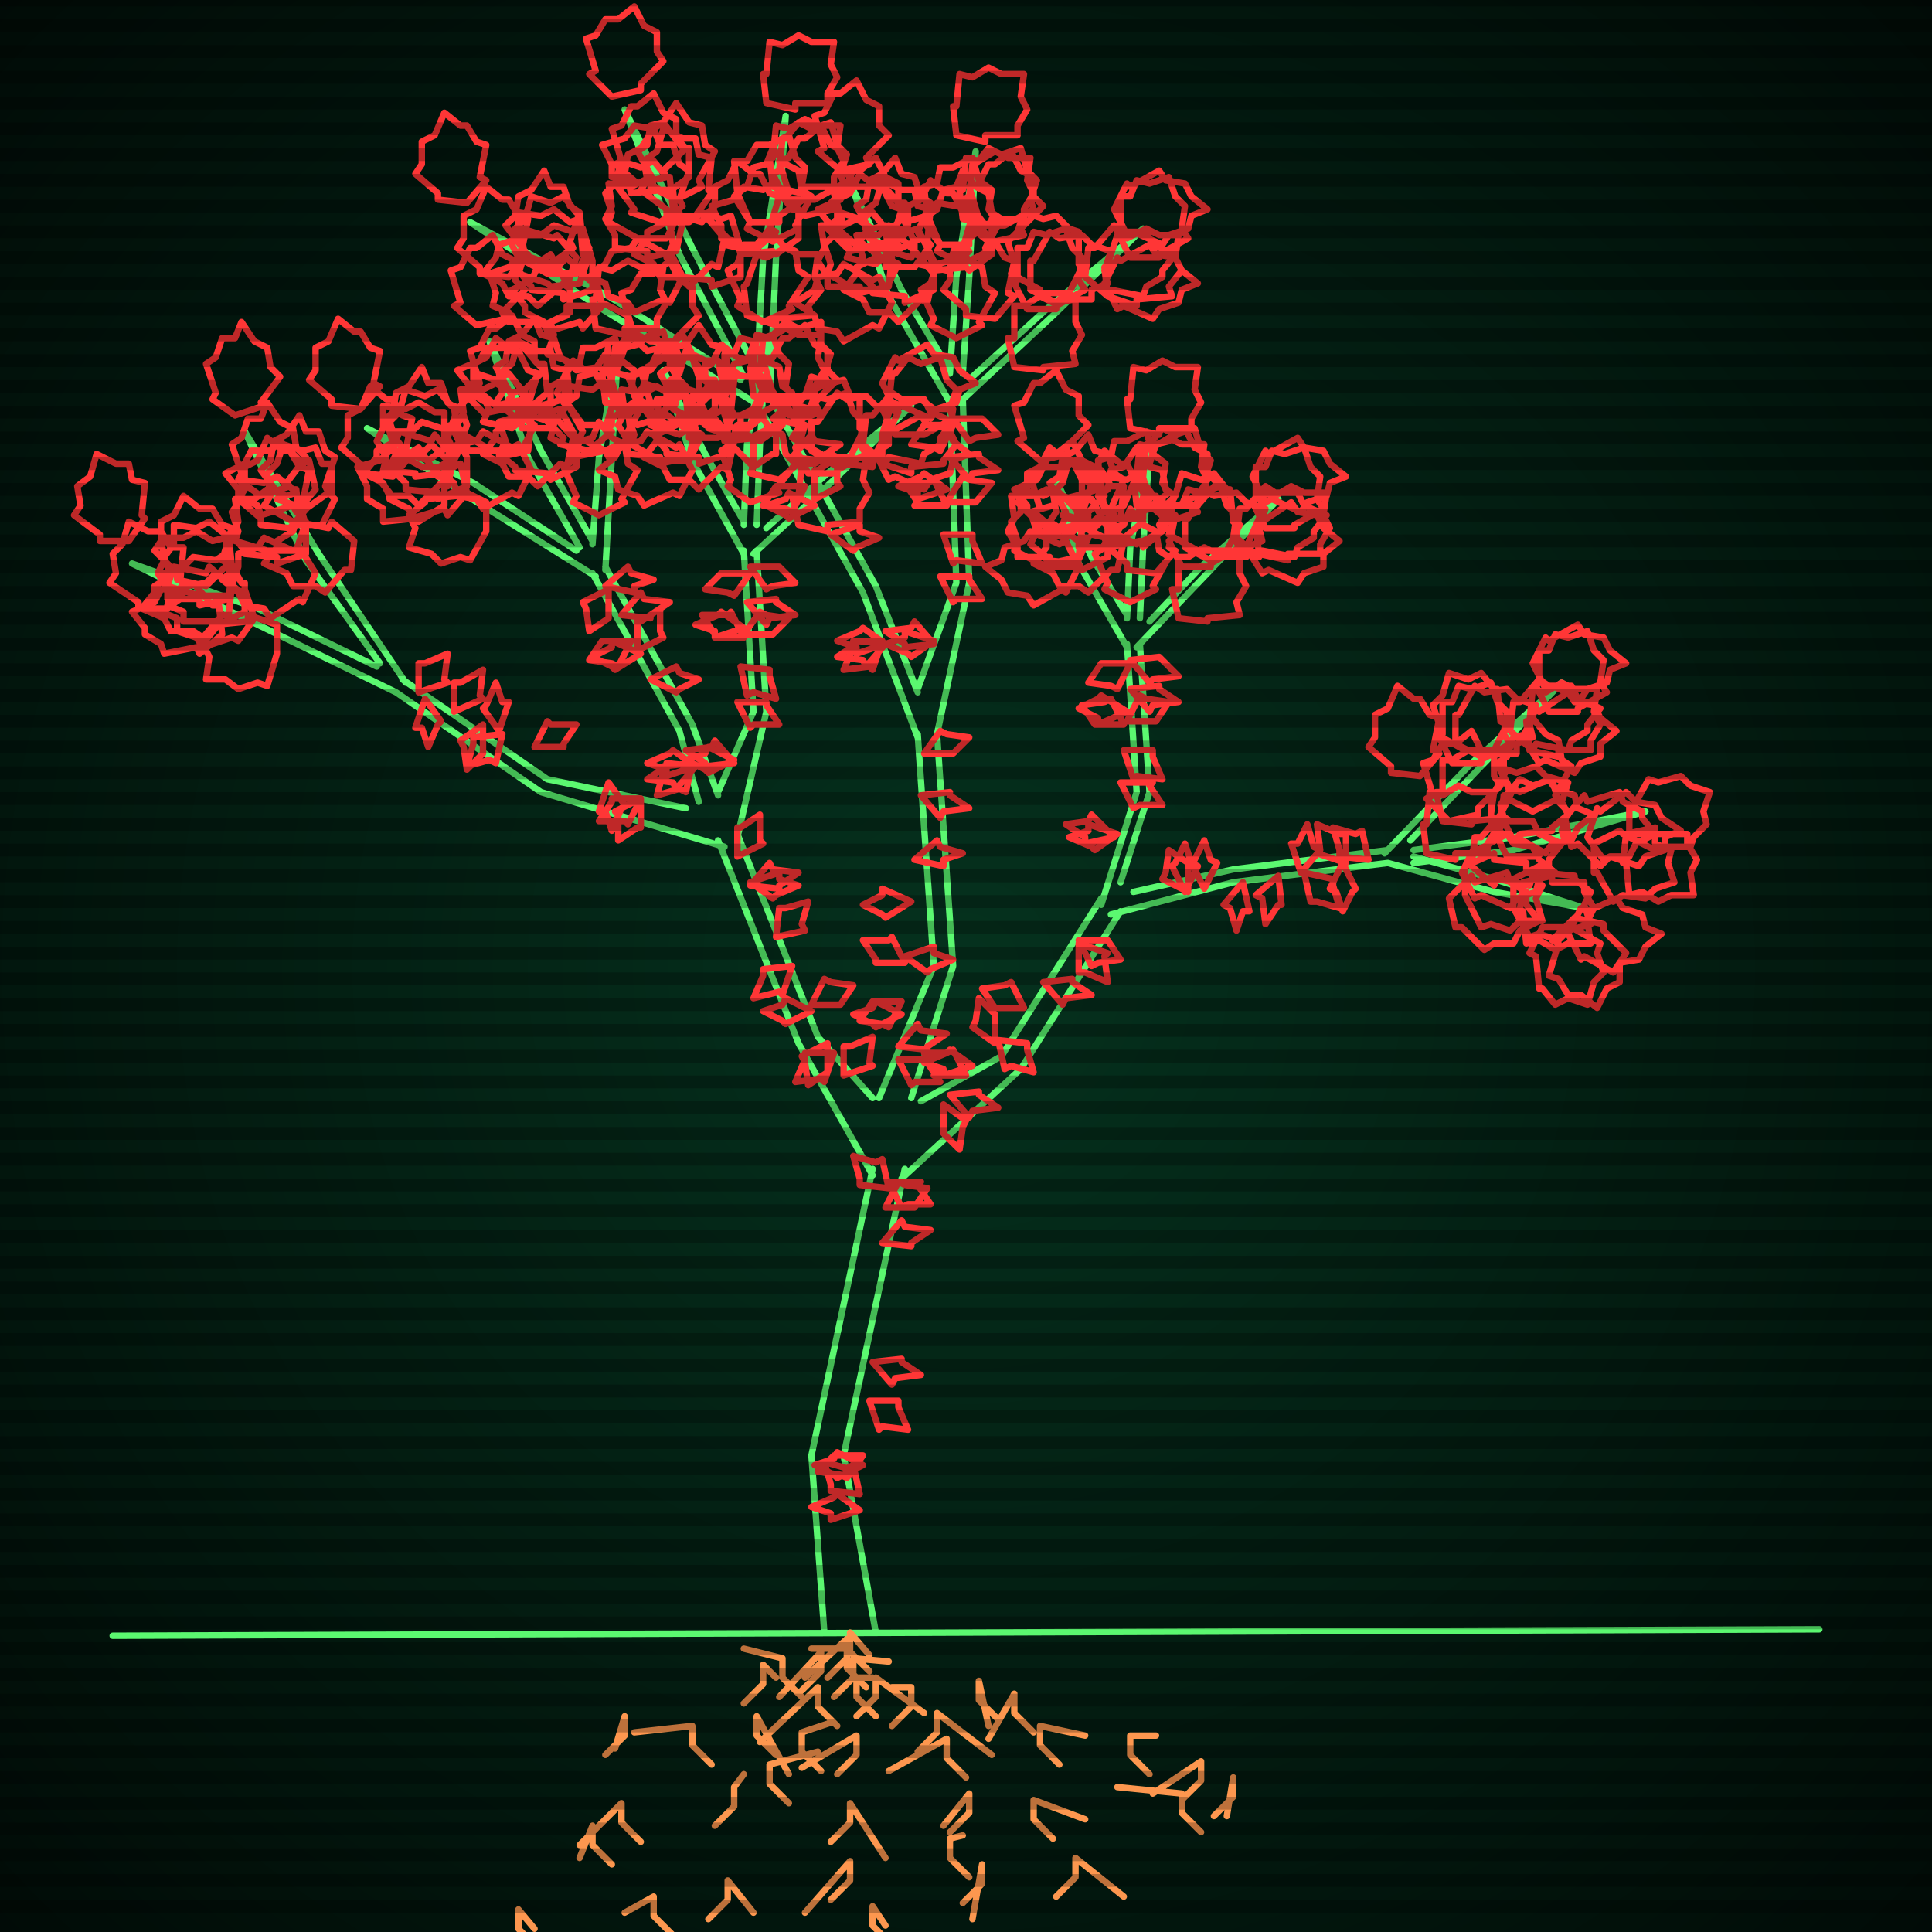<svg xmlns="http://www.w3.org/2000/svg"
             width="600" height="600"
            >
    
            <style>
                @keyframes glow {0 % {opacity: 0.6;}
                3% {opacity: 0.9;} 30% {opacity: 0.6} 70% {opacity: 0.9}}
    
                .flicker {
                animation: glow 3s linear infinite alternate;
                animation-duration: 1.6s;
                animation-delay: 1.1s;
            }
    
    
            </style>
    
            <defs>
                <radialGradient id="screenGradient"
                                r="100%"
                >
                    <stop offset="0%" stop-color="#05321e"/>
                    <stop offset="90%" stop-color="black"/>
    
                </radialGradient>
            </defs>
    
            <rect
                fill="black"
                width="600" height="600"/>
    
            <rect
                className="flicker"
                fill="url(#screenGradient)"
                width="600" height="600"/>
    
    
            <path
                id="ground-path"
                className="flicker"
                style="fill: none;stroke: #5bf870;stroke-width:2px;stroke-linecap:round;stroke-linejoin:round;stroke-miterlimit:4;stroke-dasharray:none"
                d="M 35 508 L 565 506 "
            />
            <path
                id="branch-path"
                className="flicker"
                style="fill: none;stroke: #5bf870;stroke-width:2px;stroke-linecap:round;stroke-linejoin:round;stroke-miterlimit:4;stroke-dasharray:none"
                d="M 256 507 L 252 452 L 271 363 M 281 363 L 262 452 L 272 507 M 271 365 L 248 324 L 223 261 M 229 259 L 254 322 L 271 341 M 225 263 L 168 246 L 123 215 M 125 211 L 170 242 L 213 251 M 123 215 L 78 193 L 41 175 L 80 189 L 117 207 M 118 206 L 95 174 L 76 134 L 99 172 L 126 212 M 217 249 L 211 227 L 184 178 M 188 176 L 215 225 L 223 247 M 185 179 L 145 154 L 114 133 L 147 150 L 179 171 M 180 170 L 164 142 L 152 106 L 168 140 L 184 168 M 184 169 L 186 142 L 192 107 L 190 142 L 188 177 M 223 246 L 234 221 L 231 171 M 235 171 L 238 221 L 229 260 M 231 172 L 215 143 L 206 115 L 219 141 L 231 162 M 231 163 L 232 138 L 238 105 L 236 138 L 235 163 M 238 164 L 257 147 L 283 126 L 259 149 L 234 172 M 273 341 L 290 300 L 285 228 M 291 228 L 296 300 L 283 341 M 285 229 L 268 184 L 235 125 M 239 123 L 272 182 L 285 215 M 236 126 L 187 96 L 146 69 L 189 92 L 230 118 M 231 117 L 211 79 L 194 34 L 215 77 L 235 115 M 235 116 L 237 80 L 244 36 L 241 80 L 239 124 M 285 214 L 297 181 L 295 124 M 299 124 L 301 181 L 291 228 M 295 125 L 276 92 L 265 59 L 280 90 L 295 115 M 295 116 L 297 86 L 303 47 L 301 86 L 299 116 M 302 117 L 325 96 L 355 71 L 327 98 L 298 125 M 286 342 L 311 328 L 342 279 M 348 283 L 317 332 L 280 366 M 342 281 L 353 246 L 350 200 M 354 200 L 357 246 L 348 274 M 350 201 L 335 175 L 328 149 L 339 173 L 350 191 M 350 192 L 351 170 L 357 139 L 355 170 L 354 192 M 357 193 L 373 176 L 397 155 L 375 178 L 353 201 M 352 277 L 383 270 L 431 264 M 431 268 L 383 274 L 345 284 M 430 265 L 457 237 L 485 212 L 459 239 L 438 261 M 439 264 L 470 260 L 511 252 L 470 264 L 439 268 M 439 266 L 464 273 L 492 282 L 464 277 L 431 268 "
            />
            <path
                id="leaf-path"
                className="flicker"
                style="fill: none;stroke: #ff3636;stroke-width:2px;stroke-linecap:round;stroke-linejoin:round;stroke-miterlimit:4;stroke-dasharray:none"
                d="M 268 452 L 263 459 L 261 458 L 254 457 L 259 452 L 259 452 L 268 452 M 267 464 L 258 463 L 258 461 L 256 454 L 263 456 L 265 455 L 267 464 M 276 369 L 267 368 L 267 366 L 265 359 L 272 361 L 274 360 L 276 369 M 276 367 L 286 367 L 285 368 L 289 374 L 282 374 L 280 375 L 276 367 M 274 386 L 280 379 L 281 381 L 289 382 L 283 386 L 283 387 L 274 386 M 268 455 L 260 459 L 259 458 L 253 455 L 259 453 L 260 451 L 268 455 M 270 435 L 279 435 L 279 437 L 282 444 L 274 443 L 273 444 L 270 435 M 275 375 L 279 367 L 281 368 L 288 369 L 284 375 L 284 375 L 275 375 M 267 469 L 258 472 L 258 470 L 252 468 L 259 465 L 260 464 L 267 469 M 271 423 L 280 422 L 280 423 L 286 427 L 278 428 L 277 430 L 271 423 M 233 274 L 242 271 L 242 273 L 248 275 L 241 278 L 240 279 L 233 274 M 229 266 L 229 257 L 230 257 L 236 253 L 236 261 L 237 262 L 229 266 M 262 334 L 262 325 L 264 325 L 271 322 L 270 330 L 271 331 L 262 334 M 259 327 L 256 336 L 255 335 L 247 336 L 250 329 L 250 327 L 259 327 M 252 312 L 256 304 L 258 305 L 265 306 L 261 312 L 261 312 L 252 312 M 246 300 L 243 309 L 242 308 L 234 310 L 237 303 L 237 301 L 246 300 M 252 314 L 244 318 L 243 317 L 237 314 L 243 312 L 244 310 L 252 314 M 233 275 L 239 268 L 240 270 L 248 271 L 242 275 L 242 276 L 233 275 M 241 291 L 242 282 L 244 282 L 251 280 L 249 287 L 250 289 L 241 291 M 257 324 L 257 333 L 257 333 L 251 337 L 250 330 L 249 328 L 257 324 M 189 243 L 194 250 L 193 251 L 190 258 L 188 252 L 186 252 L 189 243 M 199 248 L 195 256 L 194 255 L 186 255 L 190 249 L 190 248 L 199 248 M 130 215 L 130 206 L 132 206 L 139 203 L 138 211 L 139 212 L 130 215 M 150 225 L 150 234 L 150 234 L 145 239 L 144 232 L 143 230 L 150 225 M 166 232 L 170 224 L 171 225 L 179 225 L 175 231 L 175 232 L 166 232 M 132 217 L 137 224 L 136 225 L 133 232 L 131 226 L 129 226 L 132 217 M 199 248 L 199 257 L 198 257 L 192 261 L 192 253 L 191 252 L 199 248 M 156 228 L 154 237 L 152 236 L 145 238 L 147 231 L 147 229 L 156 228 M 141 221 L 141 212 L 143 212 L 150 208 L 149 216 L 150 217 L 141 221 M 155 227 L 150 220 L 151 219 L 154 212 L 156 218 L 158 218 L 155 227 M 64 182 L 55 180 L 55 178 L 48 171 L 50 168 L 50 162 L 54 160 L 57 154 L 62 158 L 66 158 L 69 163 L 72 164 L 69 174 L 71 175 L 64 182 M 72 182 L 71 191 L 69 191 L 63 198 L 60 196 L 53 196 L 51 192 L 44 189 L 48 184 L 48 182 L 53 179 L 54 176 L 64 178 L 65 176 L 72 182 M 69 197 L 62 203 L 61 201 L 51 203 L 50 200 L 45 197 L 45 195 L 41 190 L 48 187 L 50 183 L 57 183 L 60 181 L 66 188 L 68 188 L 69 197 M 40 168 L 31 168 L 31 166 L 23 160 L 25 157 L 24 151 L 28 148 L 30 141 L 36 144 L 40 144 L 41 149 L 45 150 L 44 160 L 45 161 L 40 168 M 76 190 L 68 194 L 67 193 L 57 193 L 57 190 L 52 188 L 53 184 L 51 178 L 57 176 L 60 173 L 67 174 L 70 172 L 75 181 L 76 181 L 76 190 M 86 194 L 86 203 L 86 203 L 83 213 L 80 212 L 74 214 L 70 211 L 64 211 L 65 204 L 63 200 L 67 195 L 67 194 L 77 193 L 77 191 L 86 194 M 79 192 L 74 199 L 72 198 L 63 201 L 61 198 L 55 196 L 55 192 L 50 190 L 56 186 L 58 182 L 64 181 L 67 178 L 75 184 L 76 183 L 79 192 M 52 189 L 43 189 L 43 187 L 34 181 L 36 178 L 35 172 L 38 169 L 40 162 L 46 165 L 50 165 L 53 170 L 57 170 L 56 180 L 57 181 L 52 189 M 71 185 L 62 185 L 62 185 L 52 182 L 53 179 L 51 173 L 54 169 L 54 163 L 61 164 L 65 162 L 70 166 L 71 166 L 72 176 L 74 176 L 71 185 M 71 186 L 62 188 L 62 186 L 52 186 L 52 183 L 49 178 L 51 174 L 50 167 L 57 167 L 61 165 L 66 168 L 70 167 L 71 177 L 72 177 L 71 186 M 98 152 L 92 159 L 91 157 L 81 160 L 80 157 L 74 154 L 74 152 L 70 147 L 76 144 L 78 140 L 84 140 L 87 137 L 94 144 L 96 143 L 98 152 M 92 171 L 83 171 L 83 171 L 73 168 L 74 165 L 72 159 L 75 155 L 75 149 L 82 150 L 86 148 L 91 152 L 92 152 L 93 162 L 95 162 L 92 171 M 73 129 L 66 124 L 67 122 L 64 113 L 67 111 L 69 105 L 73 105 L 75 100 L 79 106 L 83 108 L 84 114 L 87 117 L 81 125 L 82 126 L 73 129 M 100 163 L 91 163 L 91 162 L 82 157 L 84 154 L 83 147 L 86 144 L 88 138 L 94 140 L 98 139 L 100 144 L 103 144 L 103 154 L 104 155 L 100 163 M 98 178 L 94 187 L 93 186 L 84 192 L 82 189 L 76 188 L 74 184 L 69 180 L 74 176 L 74 172 L 80 170 L 82 167 L 91 171 L 93 170 L 98 178 M 95 172 L 86 175 L 86 173 L 76 172 L 76 171 L 72 166 L 74 162 L 73 155 L 79 155 L 83 152 L 89 154 L 92 153 L 95 163 L 95 163 L 95 172 M 81 154 L 74 149 L 75 147 L 72 138 L 75 136 L 77 130 L 81 130 L 83 125 L 87 131 L 91 133 L 92 139 L 95 142 L 89 150 L 90 151 L 81 154 M 95 158 L 86 155 L 87 154 L 81 146 L 84 143 L 85 137 L 89 135 L 93 129 L 95 134 L 99 134 L 101 140 L 104 142 L 101 151 L 102 153 L 95 158 M 90 164 L 81 163 L 81 161 L 74 155 L 76 152 L 76 145 L 80 143 L 83 136 L 88 140 L 90 140 L 93 145 L 96 146 L 94 156 L 96 157 L 90 164 M 110 168 L 109 177 L 107 177 L 101 184 L 98 182 L 91 182 L 89 178 L 82 175 L 86 170 L 86 168 L 91 165 L 92 162 L 102 164 L 103 162 L 110 168 M 216 238 L 207 241 L 207 239 L 201 237 L 208 234 L 209 233 L 216 238 M 188 182 L 195 176 L 196 178 L 203 180 L 197 182 L 197 184 L 188 182 M 196 199 L 192 207 L 190 206 L 183 205 L 187 199 L 187 199 L 196 199 M 202 211 L 210 207 L 211 209 L 217 211 L 211 214 L 210 215 L 202 211 M 189 183 L 189 192 L 189 192 L 183 196 L 182 189 L 181 187 L 189 183 M 216 238 L 210 245 L 209 243 L 201 242 L 207 238 L 207 237 L 216 238 M 199 203 L 191 208 L 190 207 L 184 204 L 190 201 L 190 199 L 199 203 M 193 191 L 199 184 L 200 186 L 208 187 L 202 191 L 202 192 L 193 191 M 198 202 L 198 192 L 199 193 L 205 189 L 205 196 L 206 198 L 198 202 M 215 237 L 213 246 L 211 245 L 204 247 L 206 240 L 206 238 L 215 237 M 133 143 L 124 140 L 125 139 L 119 131 L 122 128 L 123 122 L 127 120 L 131 114 L 133 119 L 137 119 L 139 125 L 142 127 L 139 136 L 140 138 L 133 143 M 141 142 L 139 151 L 137 150 L 130 157 L 127 154 L 121 154 L 119 150 L 113 147 L 117 142 L 117 140 L 123 137 L 124 134 L 134 137 L 135 135 L 141 142 M 138 157 L 130 162 L 129 161 L 119 162 L 119 158 L 114 155 L 114 151 L 111 145 L 118 143 L 121 140 L 127 141 L 130 139 L 136 148 L 138 148 L 138 157 M 112 127 L 103 126 L 103 124 L 96 118 L 98 115 L 98 108 L 102 106 L 105 99 L 110 103 L 112 103 L 115 108 L 118 109 L 116 119 L 118 120 L 112 127 M 145 151 L 136 155 L 136 153 L 126 152 L 126 150 L 121 145 L 123 141 L 121 134 L 128 134 L 131 131 L 137 133 L 140 132 L 145 142 L 145 142 L 145 151 M 151 156 L 151 165 L 151 165 L 146 174 L 143 173 L 137 175 L 134 172 L 127 170 L 129 164 L 127 160 L 132 156 L 132 155 L 142 154 L 143 152 L 151 156 M 145 153 L 139 160 L 138 158 L 128 161 L 127 158 L 121 155 L 121 153 L 117 148 L 123 145 L 125 141 L 131 141 L 134 138 L 141 145 L 143 144 L 145 153 M 122 148 L 113 147 L 113 145 L 106 139 L 108 136 L 108 129 L 112 127 L 115 120 L 120 124 L 122 124 L 125 129 L 128 130 L 126 140 L 128 141 L 122 148 M 140 145 L 131 145 L 131 145 L 122 140 L 123 137 L 121 131 L 124 128 L 126 121 L 132 123 L 136 121 L 140 126 L 141 126 L 142 136 L 144 137 L 140 145 M 138 147 L 129 148 L 129 147 L 119 146 L 120 142 L 117 137 L 119 133 L 119 126 L 126 127 L 130 125 L 135 128 L 138 128 L 138 138 L 140 138 L 138 147 M 170 122 L 163 128 L 162 126 L 152 128 L 151 125 L 146 122 L 146 120 L 142 115 L 149 112 L 151 108 L 158 108 L 161 106 L 167 113 L 169 113 L 170 122 M 162 140 L 153 140 L 153 140 L 144 135 L 145 132 L 143 126 L 146 123 L 148 116 L 154 118 L 158 116 L 162 121 L 163 121 L 164 131 L 166 132 L 162 140 M 148 101 L 141 95 L 143 94 L 140 84 L 143 83 L 146 77 L 148 77 L 153 73 L 156 79 L 160 81 L 160 87 L 163 90 L 156 97 L 157 99 L 148 101 M 171 133 L 162 133 L 162 131 L 154 125 L 156 122 L 155 116 L 159 113 L 161 106 L 167 109 L 171 109 L 172 114 L 176 115 L 175 125 L 176 126 L 171 133 M 165 146 L 161 154 L 159 153 L 150 158 L 148 155 L 142 154 L 141 150 L 135 146 L 141 142 L 142 138 L 148 137 L 150 134 L 159 139 L 161 138 L 165 146 M 164 140 L 155 142 L 155 140 L 145 140 L 145 137 L 142 132 L 144 128 L 143 121 L 150 121 L 154 119 L 159 122 L 163 121 L 164 131 L 165 131 L 164 140 M 154 126 L 147 120 L 149 119 L 146 109 L 149 108 L 152 102 L 154 102 L 159 98 L 162 104 L 166 106 L 166 112 L 169 115 L 162 122 L 163 124 L 154 126 M 166 128 L 158 124 L 159 123 L 154 114 L 157 112 L 158 106 L 162 104 L 166 99 L 168 104 L 172 105 L 174 111 L 177 113 L 173 122 L 174 124 L 166 128 M 159 133 L 150 131 L 151 129 L 144 122 L 147 119 L 147 113 L 151 111 L 154 105 L 159 109 L 161 109 L 164 115 L 167 116 L 164 126 L 166 127 L 159 133 M 178 136 L 176 145 L 174 144 L 167 151 L 164 148 L 158 148 L 156 144 L 150 141 L 154 136 L 154 134 L 160 131 L 161 128 L 171 131 L 172 129 L 178 136 M 188 140 L 180 136 L 181 134 L 176 125 L 179 123 L 180 117 L 184 116 L 188 110 L 192 116 L 196 117 L 197 123 L 200 125 L 195 134 L 196 136 L 188 140 M 185 102 L 184 93 L 185 93 L 186 83 L 190 84 L 195 81 L 199 83 L 206 83 L 205 90 L 207 94 L 204 99 L 204 102 L 194 102 L 194 104 L 185 102 M 198 132 L 191 126 L 192 125 L 189 115 L 192 114 L 194 108 L 198 107 L 203 103 L 206 109 L 210 111 L 210 117 L 213 120 L 206 128 L 207 129 L 198 132 M 179 145 L 171 149 L 170 147 L 160 146 L 160 145 L 155 141 L 157 137 L 155 131 L 162 129 L 165 126 L 171 128 L 174 127 L 179 136 L 179 136 L 179 145 M 183 140 L 174 138 L 175 136 L 168 129 L 171 126 L 171 120 L 175 118 L 178 112 L 183 116 L 185 116 L 188 122 L 191 123 L 188 133 L 190 134 L 183 140 M 188 125 L 187 116 L 188 116 L 189 106 L 193 107 L 198 104 L 202 106 L 209 106 L 208 113 L 210 117 L 207 122 L 207 125 L 197 125 L 197 127 L 188 125 M 192 127 L 188 119 L 190 118 L 191 108 L 192 108 L 196 103 L 200 105 L 206 103 L 208 110 L 211 113 L 209 119 L 210 122 L 201 127 L 201 127 L 192 127 M 181 132 L 176 125 L 177 124 L 176 114 L 180 113 L 181 108 L 185 108 L 191 105 L 193 112 L 197 115 L 196 121 L 198 124 L 190 130 L 190 132 L 181 132 M 196 136 L 189 142 L 188 140 L 178 142 L 177 139 L 171 136 L 172 132 L 168 126 L 175 124 L 177 120 L 184 121 L 187 119 L 193 127 L 195 127 L 196 136 M 186 160 L 178 156 L 179 154 L 175 145 L 178 143 L 180 137 L 184 136 L 186 131 L 190 136 L 194 138 L 195 144 L 198 146 L 193 155 L 194 156 L 186 160 M 233 176 L 242 176 L 242 176 L 247 181 L 240 182 L 238 183 L 233 176 M 231 195 L 222 198 L 222 196 L 216 194 L 223 191 L 224 190 L 231 195 M 230 207 L 239 208 L 239 210 L 241 217 L 234 215 L 232 216 L 230 207 M 233 178 L 228 185 L 226 184 L 219 183 L 224 178 L 224 178 L 233 178 M 228 237 L 219 238 L 219 237 L 213 233 L 221 232 L 222 230 L 228 237 M 231 198 L 222 198 L 222 197 L 218 191 L 226 191 L 227 190 L 231 198 M 232 187 L 241 186 L 241 187 L 247 191 L 239 192 L 238 194 L 232 187 M 231 197 L 236 190 L 238 191 L 245 192 L 240 197 L 240 197 L 231 197 M 228 236 L 220 240 L 219 239 L 213 236 L 219 234 L 220 232 L 228 236 M 229 218 L 238 218 L 238 219 L 242 225 L 234 225 L 233 226 L 229 218 M 222 127 L 215 132 L 214 131 L 204 132 L 203 128 L 198 127 L 198 123 L 195 117 L 202 115 L 205 111 L 211 112 L 214 110 L 220 118 L 222 118 L 222 127 M 214 143 L 205 143 L 205 143 L 196 138 L 197 135 L 195 129 L 198 126 L 200 119 L 206 121 L 210 119 L 214 124 L 215 124 L 216 134 L 218 135 L 214 143 M 201 109 L 194 102 L 196 101 L 193 91 L 196 90 L 199 85 L 203 85 L 208 81 L 211 87 L 215 89 L 215 95 L 217 98 L 210 105 L 210 107 L 201 109 M 223 136 L 214 136 L 214 134 L 206 128 L 208 125 L 207 119 L 211 116 L 213 109 L 219 112 L 223 112 L 224 117 L 228 118 L 227 128 L 228 129 L 223 136 M 215 146 L 211 154 L 209 153 L 200 157 L 198 154 L 192 152 L 191 148 L 186 146 L 191 142 L 193 138 L 199 137 L 201 134 L 210 139 L 211 138 L 215 146 M 214 142 L 205 144 L 205 142 L 195 141 L 195 137 L 192 132 L 194 128 L 193 121 L 200 122 L 204 120 L 209 123 L 213 123 L 214 133 L 216 133 L 214 142 M 207 132 L 200 126 L 202 125 L 199 115 L 202 114 L 205 108 L 207 108 L 212 104 L 215 110 L 219 112 L 219 118 L 222 121 L 215 128 L 216 130 L 207 132 M 217 131 L 209 127 L 210 125 L 205 116 L 208 114 L 209 108 L 213 107 L 217 101 L 221 107 L 225 108 L 226 114 L 229 116 L 224 125 L 225 127 L 217 131 M 211 135 L 202 132 L 203 131 L 197 123 L 200 120 L 201 114 L 205 112 L 209 106 L 211 111 L 215 111 L 217 117 L 220 119 L 217 128 L 218 130 L 211 135 M 228 137 L 226 146 L 224 145 L 217 152 L 214 149 L 208 149 L 206 145 L 200 142 L 204 137 L 204 135 L 210 132 L 211 129 L 221 132 L 222 130 L 228 137 M 234 136 L 226 132 L 227 130 L 223 121 L 226 119 L 228 113 L 232 112 L 234 107 L 238 112 L 242 114 L 243 120 L 246 122 L 241 131 L 242 132 L 234 136 M 232 98 L 231 89 L 232 88 L 235 79 L 238 80 L 244 77 L 248 79 L 254 79 L 253 86 L 255 90 L 251 95 L 252 98 L 241 99 L 241 101 L 232 98 M 245 129 L 238 123 L 240 122 L 237 112 L 240 111 L 243 105 L 245 105 L 250 101 L 253 107 L 257 109 L 257 115 L 260 118 L 253 125 L 254 127 L 245 129 M 226 141 L 217 144 L 217 142 L 207 141 L 207 140 L 203 135 L 205 131 L 204 124 L 210 124 L 214 121 L 220 123 L 223 122 L 226 132 L 226 132 L 226 141 M 229 136 L 220 133 L 221 132 L 214 124 L 217 121 L 217 115 L 221 113 L 224 107 L 229 111 L 233 112 L 235 118 L 238 119 L 235 129 L 236 130 L 229 136 M 234 123 L 233 114 L 234 114 L 235 104 L 239 105 L 244 102 L 248 104 L 255 104 L 254 111 L 256 115 L 253 120 L 253 123 L 243 123 L 243 125 L 234 123 M 238 124 L 234 115 L 236 115 L 237 105 L 239 105 L 244 100 L 248 102 L 255 100 L 255 107 L 258 110 L 256 116 L 257 119 L 247 124 L 247 124 L 238 124 M 228 129 L 224 121 L 225 120 L 225 110 L 228 110 L 230 105 L 234 106 L 240 104 L 242 110 L 245 113 L 244 120 L 246 123 L 237 128 L 237 129 L 228 129 M 243 132 L 236 137 L 235 136 L 225 137 L 224 133 L 219 132 L 219 128 L 216 122 L 223 120 L 226 116 L 232 117 L 235 115 L 241 123 L 243 123 L 243 132 M 233 156 L 226 151 L 227 149 L 224 140 L 227 138 L 229 132 L 233 132 L 235 127 L 239 133 L 243 135 L 244 141 L 247 144 L 241 152 L 242 153 L 233 156 M 274 119 L 278 111 L 279 112 L 288 107 L 290 110 L 296 111 L 298 115 L 303 119 L 298 121 L 297 125 L 291 127 L 289 130 L 280 126 L 278 127 L 274 119 M 274 144 L 274 135 L 274 135 L 277 125 L 280 126 L 286 124 L 290 127 L 296 127 L 295 134 L 297 138 L 293 143 L 293 144 L 283 145 L 283 147 L 274 144 M 242 149 L 233 147 L 234 145 L 227 138 L 230 135 L 230 129 L 234 127 L 237 121 L 242 125 L 244 125 L 247 131 L 250 132 L 247 142 L 249 143 L 242 149 M 251 147 L 247 139 L 248 138 L 248 128 L 251 128 L 253 123 L 257 124 L 263 122 L 265 128 L 268 131 L 267 138 L 269 141 L 260 146 L 260 147 L 251 147 M 272 141 L 276 133 L 277 134 L 286 129 L 288 132 L 294 133 L 296 137 L 301 141 L 296 143 L 295 147 L 289 149 L 287 152 L 278 148 L 276 149 L 272 141 M 268 138 L 269 129 L 271 129 L 277 122 L 280 124 L 287 124 L 289 128 L 296 131 L 292 136 L 292 138 L 287 141 L 286 144 L 276 142 L 275 144 L 268 138 M 252 140 L 252 131 L 254 131 L 260 122 L 263 124 L 269 123 L 272 126 L 279 128 L 276 134 L 276 138 L 271 141 L 271 145 L 261 144 L 260 145 L 252 140 M 264 142 L 255 142 L 255 141 L 246 136 L 248 133 L 247 126 L 250 123 L 252 117 L 258 119 L 262 118 L 264 123 L 267 123 L 267 133 L 268 134 L 264 142 M 248 163 L 246 154 L 248 154 L 249 144 L 253 144 L 258 141 L 262 143 L 269 142 L 268 149 L 270 153 L 267 158 L 267 162 L 257 163 L 257 165 L 248 163 M 278 135 L 274 127 L 276 126 L 277 116 L 278 116 L 282 111 L 286 113 L 292 111 L 294 118 L 297 121 L 295 127 L 296 130 L 287 135 L 287 135 L 278 135 M 287 234 L 292 227 L 294 228 L 301 229 L 296 234 L 296 234 L 287 234 M 279 325 L 285 318 L 286 320 L 294 321 L 288 325 L 288 326 L 279 325 M 280 315 L 272 319 L 271 318 L 265 315 L 271 313 L 272 311 L 280 315 M 281 297 L 290 294 L 290 296 L 296 298 L 289 301 L 288 302 L 281 297 M 283 280 L 275 285 L 274 284 L 268 281 L 274 278 L 274 276 L 283 280 M 281 299 L 272 299 L 272 298 L 268 292 L 276 292 L 277 291 L 281 299 M 286 247 L 295 246 L 295 247 L 301 251 L 293 252 L 292 254 L 286 247 M 284 267 L 291 261 L 292 263 L 299 265 L 293 267 L 293 269 L 284 267 M 280 311 L 276 319 L 274 318 L 267 317 L 271 311 L 271 311 L 280 311 M 279 329 L 288 329 L 288 330 L 292 336 L 284 336 L 283 337 L 279 329 M 275 200 L 266 203 L 266 201 L 260 199 L 267 196 L 268 195 L 275 200 M 240 130 L 247 124 L 248 126 L 255 128 L 249 130 L 249 132 L 240 130 M 250 151 L 246 159 L 244 158 L 237 157 L 241 151 L 241 151 L 250 151 M 258 166 L 267 163 L 267 165 L 273 167 L 266 170 L 265 171 L 258 166 M 241 132 L 241 141 L 240 141 L 234 145 L 234 137 L 233 136 L 241 132 M 275 200 L 269 207 L 268 205 L 260 204 L 266 200 L 266 199 L 275 200 M 253 157 L 245 161 L 244 160 L 238 157 L 244 155 L 245 153 L 253 157 M 246 142 L 252 135 L 253 137 L 261 138 L 255 142 L 255 143 L 246 142 M 253 155 L 253 146 L 254 146 L 260 142 L 260 150 L 261 151 L 253 155 M 274 199 L 271 208 L 270 207 L 262 208 L 265 201 L 265 199 L 274 199 M 171 82 L 162 79 L 163 78 L 157 70 L 160 67 L 161 61 L 165 59 L 169 53 L 171 58 L 175 58 L 177 64 L 180 66 L 177 75 L 178 77 L 171 82 M 179 80 L 176 89 L 175 88 L 167 95 L 164 92 L 158 92 L 156 88 L 150 85 L 154 80 L 155 76 L 161 74 L 162 71 L 172 74 L 173 73 L 179 80 M 177 97 L 169 101 L 168 100 L 158 100 L 158 97 L 153 95 L 154 91 L 152 85 L 158 83 L 161 80 L 168 81 L 171 79 L 176 88 L 177 88 L 177 97 M 145 63 L 136 62 L 136 60 L 129 54 L 131 51 L 131 44 L 135 42 L 138 35 L 143 39 L 145 39 L 148 44 L 151 45 L 149 55 L 151 56 L 145 63 M 184 90 L 175 93 L 175 91 L 165 90 L 165 89 L 161 84 L 163 80 L 162 73 L 168 73 L 172 70 L 178 72 L 181 71 L 184 81 L 184 81 L 184 90 M 195 98 L 195 107 L 194 107 L 189 116 L 186 114 L 179 115 L 176 112 L 170 110 L 172 104 L 171 100 L 176 98 L 176 95 L 186 95 L 187 94 L 195 98 M 187 95 L 181 102 L 180 100 L 170 103 L 169 100 L 163 97 L 163 95 L 159 90 L 165 87 L 167 83 L 173 83 L 176 80 L 183 87 L 185 86 L 187 95 M 158 86 L 149 85 L 149 83 L 142 77 L 144 74 L 144 67 L 148 65 L 151 58 L 156 62 L 158 62 L 161 67 L 164 68 L 162 78 L 164 79 L 158 86 M 179 85 L 170 85 L 170 85 L 161 80 L 162 77 L 160 71 L 163 68 L 165 61 L 171 63 L 175 61 L 179 66 L 180 66 L 181 76 L 183 77 L 179 85 M 180 88 L 171 89 L 170 88 L 161 85 L 162 82 L 159 76 L 161 72 L 161 66 L 168 67 L 172 65 L 177 69 L 180 68 L 181 79 L 183 79 L 180 88 M 214 55 L 207 60 L 206 59 L 196 60 L 195 56 L 190 55 L 190 51 L 187 45 L 194 43 L 197 39 L 203 40 L 206 38 L 212 46 L 214 46 L 214 55 M 207 74 L 198 74 L 198 74 L 189 69 L 190 66 L 188 60 L 191 57 L 193 50 L 199 52 L 203 50 L 207 55 L 208 55 L 209 65 L 211 66 L 207 74 M 190 30 L 183 23 L 185 22 L 182 12 L 185 11 L 188 6 L 192 6 L 197 2 L 200 8 L 204 10 L 204 16 L 206 19 L 199 26 L 199 28 L 190 30 M 216 67 L 207 67 L 207 65 L 199 59 L 201 56 L 200 50 L 204 47 L 206 40 L 212 43 L 216 43 L 217 48 L 221 49 L 220 59 L 221 60 L 216 67 M 212 86 L 208 94 L 206 93 L 197 97 L 195 94 L 189 92 L 188 88 L 183 86 L 188 82 L 190 78 L 196 77 L 198 74 L 207 79 L 208 78 L 212 86 M 210 78 L 201 80 L 201 78 L 191 77 L 191 73 L 188 68 L 190 64 L 189 57 L 196 58 L 200 56 L 205 59 L 209 59 L 210 69 L 212 69 L 210 78 M 198 57 L 191 51 L 193 50 L 190 40 L 193 39 L 196 33 L 198 33 L 203 29 L 206 35 L 210 37 L 210 43 L 213 46 L 206 53 L 207 55 L 198 57 M 210 62 L 202 58 L 203 56 L 198 47 L 201 45 L 202 39 L 206 38 L 210 32 L 214 38 L 218 39 L 219 45 L 222 47 L 217 56 L 218 58 L 210 62 M 205 69 L 196 66 L 197 65 L 191 57 L 194 54 L 195 48 L 199 46 L 203 40 L 205 45 L 209 45 L 211 51 L 214 53 L 211 62 L 212 64 L 205 69 M 225 74 L 223 83 L 221 82 L 214 89 L 211 86 L 205 86 L 203 82 L 197 79 L 201 74 L 201 72 L 207 69 L 208 66 L 218 69 L 219 67 L 225 74 M 240 75 L 232 71 L 233 69 L 229 60 L 232 58 L 234 52 L 238 51 L 240 46 L 244 51 L 248 53 L 249 59 L 252 61 L 247 70 L 248 71 L 240 75 M 238 32 L 237 23 L 238 23 L 239 13 L 243 14 L 248 11 L 252 13 L 259 13 L 258 20 L 260 24 L 257 29 L 257 32 L 247 32 L 247 34 L 238 32 M 250 67 L 243 61 L 245 60 L 242 50 L 245 49 L 248 43 L 250 43 L 255 39 L 258 45 L 262 47 L 262 53 L 265 56 L 258 63 L 259 65 L 250 67 M 230 86 L 221 89 L 221 87 L 211 86 L 211 85 L 207 80 L 209 76 L 208 69 L 214 69 L 218 66 L 224 68 L 227 67 L 230 77 L 230 77 L 230 86 M 234 78 L 225 76 L 226 74 L 219 67 L 222 64 L 222 58 L 226 56 L 229 50 L 234 54 L 236 54 L 239 60 L 242 61 L 239 71 L 241 72 L 234 78 M 240 58 L 239 49 L 240 49 L 241 39 L 245 40 L 250 37 L 254 39 L 261 39 L 260 46 L 262 50 L 259 55 L 259 58 L 249 58 L 249 60 L 240 58 M 244 62 L 240 54 L 242 53 L 243 43 L 244 43 L 248 38 L 252 40 L 258 38 L 260 45 L 263 48 L 261 54 L 262 57 L 253 62 L 253 62 L 244 62 M 233 69 L 228 61 L 229 60 L 228 50 L 232 50 L 235 45 L 239 45 L 245 42 L 247 49 L 250 52 L 249 58 L 251 61 L 242 67 L 242 69 L 233 69 M 248 74 L 241 79 L 240 78 L 230 79 L 229 75 L 224 74 L 224 70 L 221 64 L 228 62 L 231 58 L 237 59 L 240 57 L 246 65 L 248 65 L 248 74 M 237 100 L 229 95 L 230 93 L 226 84 L 229 82 L 231 76 L 235 76 L 239 71 L 243 76 L 247 78 L 248 84 L 251 86 L 245 95 L 246 96 L 237 100 M 296 130 L 305 130 L 305 130 L 310 135 L 303 136 L 301 137 L 296 130 M 294 152 L 285 155 L 285 153 L 279 151 L 286 148 L 287 147 L 294 152 M 293 166 L 302 166 L 302 168 L 305 175 L 297 174 L 296 175 L 293 166 M 296 132 L 292 140 L 290 139 L 283 138 L 287 132 L 287 132 L 296 132 M 290 200 L 281 201 L 281 200 L 275 196 L 283 195 L 284 193 L 290 200 M 294 157 L 284 157 L 285 156 L 281 150 L 288 150 L 290 149 L 294 157 M 295 142 L 304 141 L 304 142 L 310 146 L 302 147 L 301 149 L 295 142 M 294 156 L 299 148 L 301 149 L 308 150 L 303 156 L 303 156 L 294 156 M 290 199 L 283 204 L 282 203 L 275 200 L 281 198 L 281 196 L 290 199 M 292 179 L 301 179 L 301 180 L 305 186 L 297 186 L 296 187 L 292 179 M 282 72 L 275 78 L 274 76 L 264 78 L 263 75 L 258 72 L 258 70 L 254 65 L 261 62 L 263 58 L 270 58 L 273 56 L 279 63 L 281 63 L 282 72 M 275 90 L 266 90 L 266 90 L 257 85 L 258 82 L 256 76 L 259 73 L 261 66 L 267 68 L 271 66 L 275 71 L 276 71 L 277 81 L 279 82 L 275 90 M 261 53 L 254 47 L 256 46 L 253 36 L 256 35 L 259 29 L 261 29 L 266 25 L 269 31 L 273 33 L 273 39 L 276 42 L 269 49 L 270 51 L 261 53 M 284 83 L 275 83 L 275 81 L 267 75 L 269 72 L 268 66 L 272 63 L 274 56 L 280 59 L 284 59 L 285 64 L 289 65 L 288 75 L 289 76 L 284 83 M 277 94 L 273 102 L 271 101 L 262 106 L 260 103 L 254 102 L 253 98 L 247 94 L 253 90 L 254 86 L 260 85 L 262 82 L 271 87 L 273 86 L 277 94 M 276 89 L 267 91 L 267 89 L 257 89 L 257 86 L 254 81 L 256 77 L 255 70 L 262 70 L 266 68 L 271 71 L 275 70 L 276 80 L 277 80 L 276 89 M 267 77 L 260 71 L 262 70 L 259 60 L 262 59 L 265 53 L 267 53 L 272 49 L 275 55 L 279 57 L 279 63 L 282 66 L 275 73 L 276 75 L 267 77 M 278 78 L 270 74 L 271 73 L 266 64 L 269 62 L 270 56 L 274 54 L 278 49 L 280 54 L 284 55 L 286 61 L 289 63 L 285 72 L 286 74 L 278 78 M 272 82 L 263 80 L 264 78 L 257 71 L 260 68 L 260 62 L 264 60 L 267 54 L 272 58 L 274 58 L 277 64 L 280 65 L 277 75 L 279 76 L 272 82 M 290 85 L 288 94 L 286 93 L 279 100 L 276 97 L 270 97 L 268 93 L 262 90 L 266 85 L 266 83 L 272 80 L 273 77 L 283 80 L 284 78 L 290 85 M 299 82 L 291 78 L 292 76 L 288 67 L 291 65 L 293 59 L 297 58 L 299 53 L 303 58 L 307 60 L 308 66 L 311 68 L 306 77 L 307 78 L 299 82 M 297 42 L 296 33 L 297 33 L 298 23 L 302 24 L 307 21 L 311 23 L 318 23 L 317 30 L 319 34 L 316 39 L 316 42 L 306 42 L 306 44 L 297 42 M 309 75 L 302 69 L 304 68 L 301 58 L 304 57 L 307 51 L 309 51 L 314 47 L 317 53 L 321 55 L 321 61 L 324 64 L 317 71 L 318 73 L 309 75 M 290 90 L 281 94 L 281 92 L 271 91 L 271 89 L 266 84 L 268 80 L 266 73 L 273 73 L 276 70 L 282 72 L 285 71 L 290 81 L 290 81 L 290 90 M 294 84 L 285 82 L 286 80 L 279 73 L 282 70 L 282 64 L 286 62 L 289 56 L 294 60 L 296 60 L 299 66 L 302 67 L 299 77 L 301 78 L 294 84 M 299 68 L 298 59 L 299 59 L 300 49 L 304 50 L 309 47 L 313 49 L 320 49 L 319 56 L 321 60 L 318 65 L 318 68 L 308 68 L 308 70 L 299 68 M 303 70 L 299 62 L 301 61 L 302 51 L 303 51 L 307 46 L 311 48 L 317 46 L 319 53 L 322 56 L 320 62 L 321 65 L 312 70 L 312 70 L 303 70 M 292 76 L 287 69 L 288 68 L 287 58 L 291 57 L 292 52 L 296 52 L 302 49 L 304 56 L 308 59 L 307 65 L 309 68 L 301 74 L 301 76 L 292 76 M 308 79 L 301 84 L 300 83 L 290 84 L 289 80 L 284 79 L 284 75 L 281 69 L 288 67 L 291 63 L 297 64 L 300 62 L 306 70 L 308 70 L 308 79 M 297 105 L 289 101 L 290 99 L 286 90 L 289 88 L 291 82 L 295 81 L 297 76 L 301 81 L 305 83 L 306 89 L 309 91 L 304 100 L 305 101 L 297 105 M 346 65 L 350 57 L 351 58 L 360 53 L 362 56 L 368 57 L 370 61 L 375 65 L 370 67 L 369 71 L 363 73 L 361 76 L 352 72 L 350 73 L 346 65 M 344 92 L 343 83 L 344 82 L 347 73 L 350 74 L 356 71 L 360 73 L 366 73 L 365 80 L 367 84 L 363 89 L 364 92 L 353 93 L 353 95 L 344 92 M 309 99 L 300 98 L 300 96 L 293 90 L 295 87 L 295 80 L 299 78 L 302 71 L 307 75 L 309 75 L 312 80 L 315 81 L 313 91 L 315 92 L 309 99 M 319 96 L 315 88 L 316 87 L 316 77 L 319 77 L 321 72 L 325 73 L 331 71 L 333 77 L 336 80 L 335 87 L 337 90 L 328 95 L 328 96 L 319 96 M 343 88 L 347 80 L 348 81 L 357 76 L 359 79 L 365 80 L 367 84 L 372 88 L 367 90 L 366 94 L 360 96 L 358 99 L 349 95 L 347 96 L 343 88 M 337 86 L 338 77 L 340 77 L 346 70 L 349 72 L 356 72 L 358 76 L 365 79 L 361 84 L 361 86 L 356 89 L 355 92 L 345 90 L 344 92 L 337 86 M 320 90 L 320 81 L 321 81 L 326 72 L 329 74 L 336 73 L 339 76 L 345 78 L 343 84 L 344 88 L 339 90 L 339 93 L 329 93 L 328 94 L 320 90 M 332 91 L 322 91 L 323 90 L 314 85 L 315 82 L 313 75 L 316 72 L 318 66 L 324 68 L 328 67 L 332 71 L 335 72 L 335 82 L 336 83 L 332 91 M 315 114 L 313 105 L 315 105 L 315 95 L 318 95 L 323 92 L 327 94 L 334 93 L 334 100 L 336 104 L 333 109 L 334 113 L 324 114 L 324 115 L 315 114 M 351 80 L 347 72 L 348 71 L 348 61 L 351 61 L 353 56 L 357 57 L 363 55 L 365 61 L 368 64 L 367 71 L 369 74 L 360 79 L 360 80 L 351 80 M 295 340 L 304 339 L 304 340 L 310 344 L 302 345 L 301 347 L 295 340 M 300 334 L 290 334 L 291 333 L 287 327 L 294 327 L 296 326 L 300 334 M 310 323 L 319 324 L 319 326 L 321 333 L 314 331 L 312 332 L 310 323 M 318 313 L 309 313 L 309 313 L 305 307 L 312 306 L 314 305 L 318 313 M 309 324 L 302 319 L 303 317 L 304 310 L 309 315 L 309 315 L 309 324 M 335 293 L 344 296 L 343 297 L 344 305 L 337 302 L 335 302 L 335 293 M 324 305 L 333 304 L 333 305 L 339 309 L 331 310 L 330 312 L 324 305 M 302 331 L 293 334 L 293 332 L 287 330 L 294 327 L 295 326 L 302 331 M 293 343 L 300 348 L 299 350 L 298 357 L 293 352 L 293 352 L 293 343 M 335 292 L 344 292 L 344 292 L 348 298 L 341 299 L 339 300 L 335 292 M 351 205 L 360 204 L 361 205 L 366 210 L 358 211 L 357 212 L 351 205 M 350 221 L 341 225 L 341 223 L 335 220 L 341 217 L 342 216 L 350 221 M 349 233 L 358 233 L 358 235 L 361 242 L 353 241 L 352 242 L 349 233 M 351 206 L 347 214 L 345 213 L 338 212 L 342 206 L 342 206 L 351 206 M 346 260 L 337 262 L 337 260 L 331 256 L 338 255 L 339 253 L 346 260 M 349 225 L 340 225 L 340 225 L 336 219 L 343 218 L 345 217 L 349 225 M 351 214 L 360 213 L 360 214 L 366 218 L 358 219 L 357 221 L 351 214 M 350 224 L 354 216 L 356 217 L 363 218 L 359 224 L 359 224 L 350 224 M 347 259 L 340 264 L 339 263 L 332 260 L 338 258 L 338 256 L 347 259 M 348 243 L 358 243 L 357 244 L 361 250 L 354 250 L 352 251 L 348 243 M 343 159 L 336 165 L 335 163 L 325 165 L 324 162 L 319 159 L 319 157 L 315 152 L 322 149 L 324 145 L 331 145 L 334 143 L 340 150 L 342 150 L 343 159 M 334 176 L 325 176 L 325 176 L 315 171 L 316 168 L 314 162 L 317 159 L 317 152 L 324 154 L 328 152 L 333 157 L 335 157 L 336 167 L 338 167 L 334 176 M 323 143 L 316 137 L 318 136 L 315 126 L 318 125 L 321 119 L 323 119 L 328 115 L 331 121 L 335 123 L 335 129 L 338 132 L 331 139 L 332 141 L 323 143 M 344 170 L 335 170 L 335 168 L 326 162 L 328 159 L 327 153 L 330 150 L 332 143 L 338 146 L 342 146 L 345 151 L 349 151 L 348 161 L 349 162 L 344 170 M 335 176 L 331 184 L 330 183 L 321 188 L 319 185 L 313 184 L 311 180 L 306 176 L 311 174 L 312 170 L 318 168 L 320 165 L 329 169 L 331 168 L 335 176 M 335 173 L 326 175 L 326 173 L 316 173 L 316 170 L 313 165 L 315 161 L 314 154 L 321 154 L 325 152 L 330 155 L 334 154 L 335 164 L 336 164 L 335 173 M 328 165 L 321 159 L 323 158 L 320 148 L 323 147 L 326 141 L 328 141 L 333 137 L 336 143 L 340 145 L 340 151 L 343 154 L 336 161 L 337 163 L 328 165 M 338 164 L 330 160 L 331 159 L 326 150 L 329 148 L 330 142 L 334 140 L 338 135 L 340 140 L 344 141 L 346 147 L 349 149 L 345 158 L 346 160 L 338 164 M 331 167 L 322 165 L 323 163 L 316 156 L 319 153 L 319 147 L 323 145 L 326 139 L 331 143 L 333 143 L 336 149 L 339 150 L 336 160 L 338 161 L 331 167 M 349 168 L 347 177 L 345 177 L 338 184 L 335 182 L 329 182 L 327 178 L 321 175 L 325 170 L 325 166 L 330 163 L 331 160 L 341 163 L 342 161 L 349 168 M 353 169 L 345 165 L 346 163 L 341 154 L 344 152 L 345 146 L 349 145 L 353 139 L 357 145 L 361 146 L 362 152 L 365 154 L 360 163 L 361 165 L 353 169 M 351 133 L 350 124 L 351 124 L 352 114 L 356 115 L 361 112 L 365 114 L 372 114 L 371 121 L 373 125 L 370 130 L 370 133 L 360 133 L 360 135 L 351 133 M 363 162 L 356 156 L 357 155 L 354 145 L 357 144 L 359 138 L 363 137 L 368 133 L 371 139 L 375 141 L 375 147 L 378 150 L 371 158 L 372 159 L 363 162 M 344 173 L 336 177 L 335 175 L 325 174 L 325 173 L 320 169 L 322 165 L 320 159 L 327 157 L 330 154 L 336 156 L 339 155 L 344 164 L 344 164 L 344 173 M 348 168 L 339 166 L 340 164 L 333 157 L 336 154 L 336 148 L 340 146 L 343 140 L 348 144 L 350 144 L 353 150 L 356 151 L 353 161 L 355 162 L 348 168 M 353 157 L 352 148 L 353 148 L 354 138 L 358 139 L 363 136 L 367 138 L 374 138 L 373 145 L 375 149 L 372 154 L 372 157 L 362 157 L 362 159 L 353 157 M 357 157 L 353 149 L 355 148 L 356 138 L 357 138 L 361 133 L 365 135 L 371 133 L 373 140 L 376 143 L 374 149 L 375 152 L 366 157 L 366 157 L 357 157 M 346 161 L 341 154 L 342 153 L 341 143 L 345 142 L 346 137 L 350 137 L 356 134 L 358 141 L 362 144 L 361 150 L 363 153 L 355 159 L 355 161 L 346 161 M 362 164 L 355 170 L 354 168 L 344 170 L 343 167 L 337 164 L 338 160 L 334 154 L 341 152 L 343 148 L 350 149 L 353 147 L 359 155 L 361 155 L 362 164 M 351 187 L 343 183 L 344 181 L 340 172 L 343 170 L 345 164 L 349 163 L 351 158 L 355 163 L 359 165 L 360 171 L 363 173 L 358 182 L 359 183 L 351 187 M 389 148 L 393 140 L 394 141 L 403 136 L 405 139 L 411 140 L 413 144 L 418 148 L 413 150 L 412 154 L 406 156 L 404 159 L 395 155 L 393 156 L 389 148 M 391 172 L 390 163 L 391 163 L 392 153 L 396 154 L 401 151 L 405 153 L 412 153 L 411 160 L 413 164 L 410 169 L 410 172 L 400 172 L 400 174 L 391 172 M 359 178 L 350 177 L 350 175 L 343 169 L 345 166 L 345 159 L 349 157 L 352 150 L 357 154 L 359 154 L 362 159 L 365 160 L 363 170 L 365 171 L 359 178 M 367 176 L 363 168 L 364 167 L 364 157 L 367 157 L 369 152 L 373 153 L 379 151 L 381 157 L 384 160 L 383 167 L 385 170 L 376 175 L 376 176 L 367 176 M 387 170 L 391 161 L 392 162 L 401 156 L 403 159 L 409 160 L 411 164 L 416 168 L 411 172 L 411 176 L 405 178 L 403 181 L 394 177 L 392 178 L 387 170 M 384 167 L 385 158 L 387 158 L 393 151 L 396 153 L 403 153 L 405 157 L 412 160 L 408 165 L 408 167 L 403 170 L 402 173 L 392 171 L 391 173 L 384 167 M 368 170 L 368 161 L 369 161 L 374 152 L 377 154 L 384 153 L 387 156 L 393 158 L 391 164 L 392 168 L 387 170 L 387 173 L 377 173 L 376 174 L 368 170 M 381 171 L 372 171 L 372 171 L 363 166 L 364 163 L 362 157 L 365 154 L 367 147 L 373 149 L 377 147 L 381 152 L 382 152 L 383 162 L 385 163 L 381 171 M 366 192 L 364 183 L 366 183 L 366 173 L 369 173 L 374 170 L 378 172 L 385 171 L 385 178 L 387 182 L 384 187 L 385 191 L 375 192 L 375 193 L 366 192 M 393 164 L 389 156 L 390 155 L 390 145 L 393 145 L 395 140 L 399 141 L 405 139 L 407 145 L 410 148 L 409 155 L 411 158 L 402 163 L 402 164 L 393 164 M 397 272 L 398 281 L 397 281 L 393 287 L 392 279 L 390 278 L 397 272 M 425 267 L 416 266 L 416 264 L 414 257 L 421 259 L 423 258 L 425 267 M 368 277 L 364 269 L 365 268 L 368 262 L 370 268 L 372 269 L 368 277 M 404 271 L 401 262 L 403 262 L 406 256 L 408 263 L 410 264 L 404 271 M 417 268 L 421 276 L 420 277 L 417 283 L 415 277 L 413 276 L 417 268 M 405 271 L 414 273 L 414 275 L 416 282 L 409 280 L 407 280 L 405 271 M 369 277 L 361 273 L 362 271 L 363 264 L 369 268 L 369 268 L 369 277 M 386 274 L 388 283 L 386 283 L 384 289 L 382 282 L 380 281 L 386 274 M 418 268 L 409 265 L 410 264 L 409 256 L 416 259 L 418 259 L 418 268 M 374 276 L 370 268 L 371 267 L 374 261 L 376 267 L 378 268 L 374 276 M 476 206 L 480 198 L 481 199 L 490 194 L 492 197 L 498 198 L 500 202 L 505 206 L 500 208 L 499 212 L 493 214 L 491 217 L 482 213 L 480 214 L 476 206 M 475 233 L 474 224 L 475 224 L 476 214 L 480 215 L 485 212 L 489 214 L 496 214 L 495 221 L 497 225 L 494 230 L 494 233 L 484 233 L 484 235 L 475 233 M 441 241 L 432 240 L 432 238 L 425 232 L 427 229 L 427 222 L 431 220 L 434 213 L 439 217 L 441 217 L 444 222 L 447 223 L 445 233 L 447 234 L 441 241 M 451 237 L 447 229 L 448 228 L 448 218 L 451 218 L 453 213 L 457 214 L 463 212 L 465 218 L 468 221 L 467 228 L 469 231 L 460 236 L 460 237 L 451 237 M 473 229 L 477 220 L 478 221 L 487 215 L 489 218 L 495 219 L 497 223 L 502 227 L 497 231 L 497 235 L 491 237 L 489 240 L 480 236 L 478 237 L 473 229 M 469 227 L 470 218 L 472 218 L 478 211 L 481 213 L 488 213 L 490 217 L 497 220 L 493 225 L 493 227 L 488 230 L 487 233 L 477 231 L 476 233 L 469 227 M 452 231 L 452 222 L 453 222 L 458 213 L 461 215 L 468 214 L 471 217 L 477 219 L 475 225 L 476 229 L 471 231 L 471 234 L 461 234 L 460 235 L 452 231 M 464 233 L 455 233 L 455 233 L 446 228 L 447 225 L 445 219 L 448 216 L 450 209 L 456 211 L 460 209 L 464 214 L 465 214 L 466 224 L 468 225 L 464 233 M 448 255 L 446 246 L 448 246 L 448 236 L 451 236 L 456 233 L 460 235 L 467 234 L 467 241 L 469 245 L 466 250 L 467 254 L 457 255 L 457 256 L 448 255 M 481 221 L 477 213 L 478 212 L 478 202 L 481 202 L 483 197 L 487 198 L 493 196 L 495 202 L 498 205 L 497 212 L 499 215 L 490 220 L 490 221 L 481 221 M 493 260 L 496 251 L 497 252 L 505 246 L 508 249 L 514 250 L 516 254 L 522 258 L 517 260 L 517 264 L 511 266 L 509 269 L 500 266 L 498 267 L 493 260 M 450 255 L 443 248 L 445 247 L 442 237 L 445 236 L 448 231 L 452 231 L 457 227 L 460 233 L 464 235 L 464 241 L 466 244 L 459 251 L 459 253 L 450 255 M 463 257 L 463 248 L 463 248 L 468 239 L 471 240 L 477 238 L 480 241 L 487 243 L 485 249 L 487 253 L 482 257 L 482 258 L 472 259 L 471 261 L 463 257 M 495 262 L 503 258 L 504 259 L 514 259 L 514 262 L 519 264 L 518 268 L 520 274 L 514 276 L 511 279 L 504 278 L 501 280 L 496 271 L 495 271 L 495 262 M 486 254 L 492 247 L 493 249 L 503 246 L 504 249 L 510 252 L 510 254 L 514 259 L 508 262 L 506 266 L 500 266 L 497 269 L 490 262 L 488 263 L 486 254 M 466 253 L 470 245 L 472 246 L 481 242 L 483 245 L 489 247 L 490 251 L 495 253 L 490 257 L 488 261 L 482 262 L 480 265 L 471 260 L 470 261 L 466 253 M 476 252 L 468 248 L 469 246 L 465 237 L 468 235 L 470 229 L 474 228 L 476 223 L 480 228 L 484 230 L 485 236 L 488 238 L 483 247 L 484 248 L 476 252 M 457 269 L 458 260 L 460 260 L 466 253 L 469 255 L 476 255 L 478 259 L 485 262 L 481 267 L 481 269 L 476 272 L 475 275 L 465 273 L 464 275 L 457 269 M 506 260 L 506 250 L 507 251 L 512 242 L 515 243 L 522 241 L 525 244 L 531 246 L 529 252 L 530 256 L 526 260 L 525 263 L 515 263 L 514 264 L 506 260 M 505 259 L 514 257 L 514 259 L 524 259 L 524 262 L 527 267 L 525 271 L 526 278 L 519 278 L 515 280 L 510 277 L 506 278 L 505 268 L 504 268 L 505 259 M 443 265 L 442 256 L 443 256 L 444 246 L 448 247 L 453 244 L 457 246 L 464 246 L 463 253 L 465 257 L 462 262 L 462 265 L 452 265 L 452 267 L 443 265 M 454 271 L 458 263 L 459 264 L 468 259 L 470 262 L 476 263 L 478 267 L 483 271 L 478 273 L 477 277 L 471 279 L 469 282 L 460 278 L 458 279 L 454 271 M 479 288 L 488 288 L 488 288 L 497 293 L 496 296 L 498 302 L 495 305 L 493 312 L 487 310 L 483 312 L 479 307 L 478 307 L 477 297 L 475 296 L 479 288 M 473 274 L 482 272 L 482 274 L 492 274 L 492 277 L 495 282 L 493 286 L 494 293 L 487 293 L 483 295 L 478 292 L 474 293 L 473 283 L 472 283 L 473 274 M 455 269 L 464 265 L 464 267 L 474 268 L 474 270 L 479 275 L 477 279 L 479 286 L 472 286 L 469 289 L 463 287 L 460 288 L 455 278 L 455 278 L 455 269 M 468 266 L 464 258 L 466 257 L 467 247 L 468 247 L 472 242 L 476 244 L 482 242 L 484 249 L 487 252 L 485 258 L 486 261 L 477 266 L 477 266 L 468 266 M 450 279 L 457 272 L 458 274 L 468 271 L 469 274 L 474 277 L 474 281 L 478 286 L 472 289 L 470 293 L 464 293 L 461 295 L 454 288 L 452 288 L 450 279 M 487 290 L 491 282 L 493 283 L 502 279 L 504 282 L 510 284 L 511 288 L 516 290 L 511 294 L 509 298 L 503 299 L 501 302 L 492 297 L 491 298 L 487 290 M 489 285 L 498 287 L 498 289 L 505 296 L 503 299 L 503 305 L 499 307 L 496 313 L 491 309 L 487 309 L 484 304 L 481 303 L 484 293 L 482 292 L 489 285 M 470 273 L 478 269 L 479 271 L 489 272 L 489 273 L 494 277 L 492 281 L 494 287 L 487 289 L 484 292 L 478 290 L 475 291 L 470 282 L 470 282 L 470 273 "
            />
            <path
                id="root-path"
                className="flicker"
                style="fill: none;stroke: #fd974f;stroke-width:2px;stroke-linecap:round;stroke-linejoin:round;stroke-miterlimit:4;stroke-dasharray:none"
                d="M 270 514 L 264 507 L 264 513 L 270 519 M 250 521 L 263 509 L 263 515 L 257 521 M 252 512 L 263 512 L 263 518 L 269 524 M 276 516 L 265 515 L 265 521 L 259 527 M 242 527 L 255 513 L 255 519 L 249 525 M 271 521 L 266 521 L 266 527 L 272 533 M 287 532 L 272 521 L 272 527 L 266 533 M 236 541 L 254 524 L 254 530 L 260 536 M 231 512 L 243 515 L 243 521 L 249 527 M 277 524 L 283 524 L 283 530 L 277 536 M 241 521 L 237 517 L 237 523 L 231 529 M 249 549 L 266 539 L 266 545 L 260 551 M 258 535 L 249 538 L 249 544 L 255 550 M 308 545 L 291 532 L 291 538 L 285 544 M 245 551 L 235 533 L 235 539 L 241 545 M 307 536 L 304 522 L 304 528 L 310 534 M 276 550 L 294 540 L 294 546 L 300 552 M 254 544 L 239 548 L 239 554 L 245 560 M 275 577 L 264 560 L 264 566 L 258 572 M 307 540 L 315 526 L 315 532 L 321 538 M 197 538 L 215 536 L 215 542 L 221 548 M 231 551 L 228 555 L 228 561 L 222 567 M 293 567 L 301 557 L 301 563 L 295 569 M 337 539 L 323 536 L 323 542 L 329 548 M 250 594 L 264 578 L 264 584 L 258 590 M 299 570 L 295 571 L 295 577 L 301 583 M 191 543 L 194 533 L 194 539 L 188 545 M 337 565 L 321 559 L 321 565 L 327 571 M 302 596 L 305 579 L 305 585 L 299 591 M 275 598 L 271 592 L 271 598 L 277 604 M 234 594 L 226 584 L 226 590 L 220 596 M 180 573 L 193 560 L 193 566 L 199 572 M 359 539 L 351 539 L 351 545 L 357 551 M 349 589 L 334 577 L 334 583 L 328 589 M 284 622 L 281 605 L 281 611 L 287 617 M 180 577 L 184 567 L 184 573 L 190 579 M 194 594 L 203 589 L 203 595 L 209 601 M 229 616 L 245 614 L 245 620 L 239 626 M 268 618 L 264 620 L 264 626 L 258 632 M 358 557 L 373 547 L 373 553 L 367 559 M 347 555 L 367 557 L 367 563 L 373 569 M 257 620 L 243 625 L 243 631 L 237 637 M 177 619 L 192 603 L 192 609 L 186 615 M 325 616 L 318 618 L 318 624 L 324 630 M 381 564 L 383 552 L 383 558 L 377 564 M 166 599 L 161 593 L 161 599 L 167 605 M 238 652 L 252 642 L 252 648 L 246 654 M 187 628 L 194 629 L 194 635 L 200 641 M 344 627 L 335 624 L 335 630 L 329 636 M 305 661 L 289 648 L 289 654 L 283 660 M 144 630 L 158 613 L 158 619 L 164 625 "
            />
    
    
            <g id="stripes"
            >
                <path
                    id="stripe-path"
                    style="stroke: rgba(0, 0, 0, 0.25);stroke-width:4px;"
                    d="M 0,0 L 600,0 M 0,8 L 600,8 M 0,16 L 600,16 M 0,24 L 600,24 M 0,32 L 600,32 M 0,40 L 600,40 M 0,48 L 600,48 M 0,56 L 600,56 M 0,64 L 600,64 M 0,72 L 600,72 M 0,80 L 600,80 M 0,88 L 600,88 M 0,96 L 600,96 M 0,104 L 600,104 M 0,112 L 600,112 M 0,120 L 600,120 M 0,128 L 600,128 M 0,136 L 600,136 M 0,144 L 600,144 M 0,152 L 600,152 M 0,160 L 600,160 M 0,168 L 600,168 M 0,176 L 600,176 M 0,184 L 600,184 M 0,192 L 600,192 M 0,200 L 600,200 M 0,208 L 600,208 M 0,216 L 600,216 M 0,224 L 600,224 M 0,232 L 600,232 M 0,240 L 600,240 M 0,248 L 600,248 M 0,256 L 600,256 M 0,264 L 600,264 M 0,272 L 600,272 M 0,280 L 600,280 M 0,288 L 600,288 M 0,296 L 600,296 M 0,304 L 600,304 M 0,312 L 600,312 M 0,320 L 600,320 M 0,328 L 600,328 M 0,336 L 600,336 M 0,344 L 600,344 M 0,352 L 600,352 M 0,360 L 600,360 M 0,368 L 600,368 M 0,376 L 600,376 M 0,384 L 600,384 M 0,392 L 600,392 M 0,400 L 600,400 M 0,408 L 600,408 M 0,416 L 600,416 M 0,424 L 600,424 M 0,432 L 600,432 M 0,440 L 600,440 M 0,448 L 600,448 M 0,456 L 600,456 M 0,464 L 600,464 M 0,472 L 600,472 M 0,480 L 600,480 M 0,488 L 600,488 M 0,496 L 600,496 M 0,504 L 600,504 M 0,512 L 600,512 M 0,520 L 600,520 M 0,528 L 600,528 M 0,536 L 600,536 M 0,544 L 600,544 M 0,552 L 600,552 M 0,560 L 600,560 M 0,568 L 600,568 M 0,576 L 600,576 M 0,584 L 600,584 M 0,592 L 600,592 z"
                />
            </g>
        </svg>
        